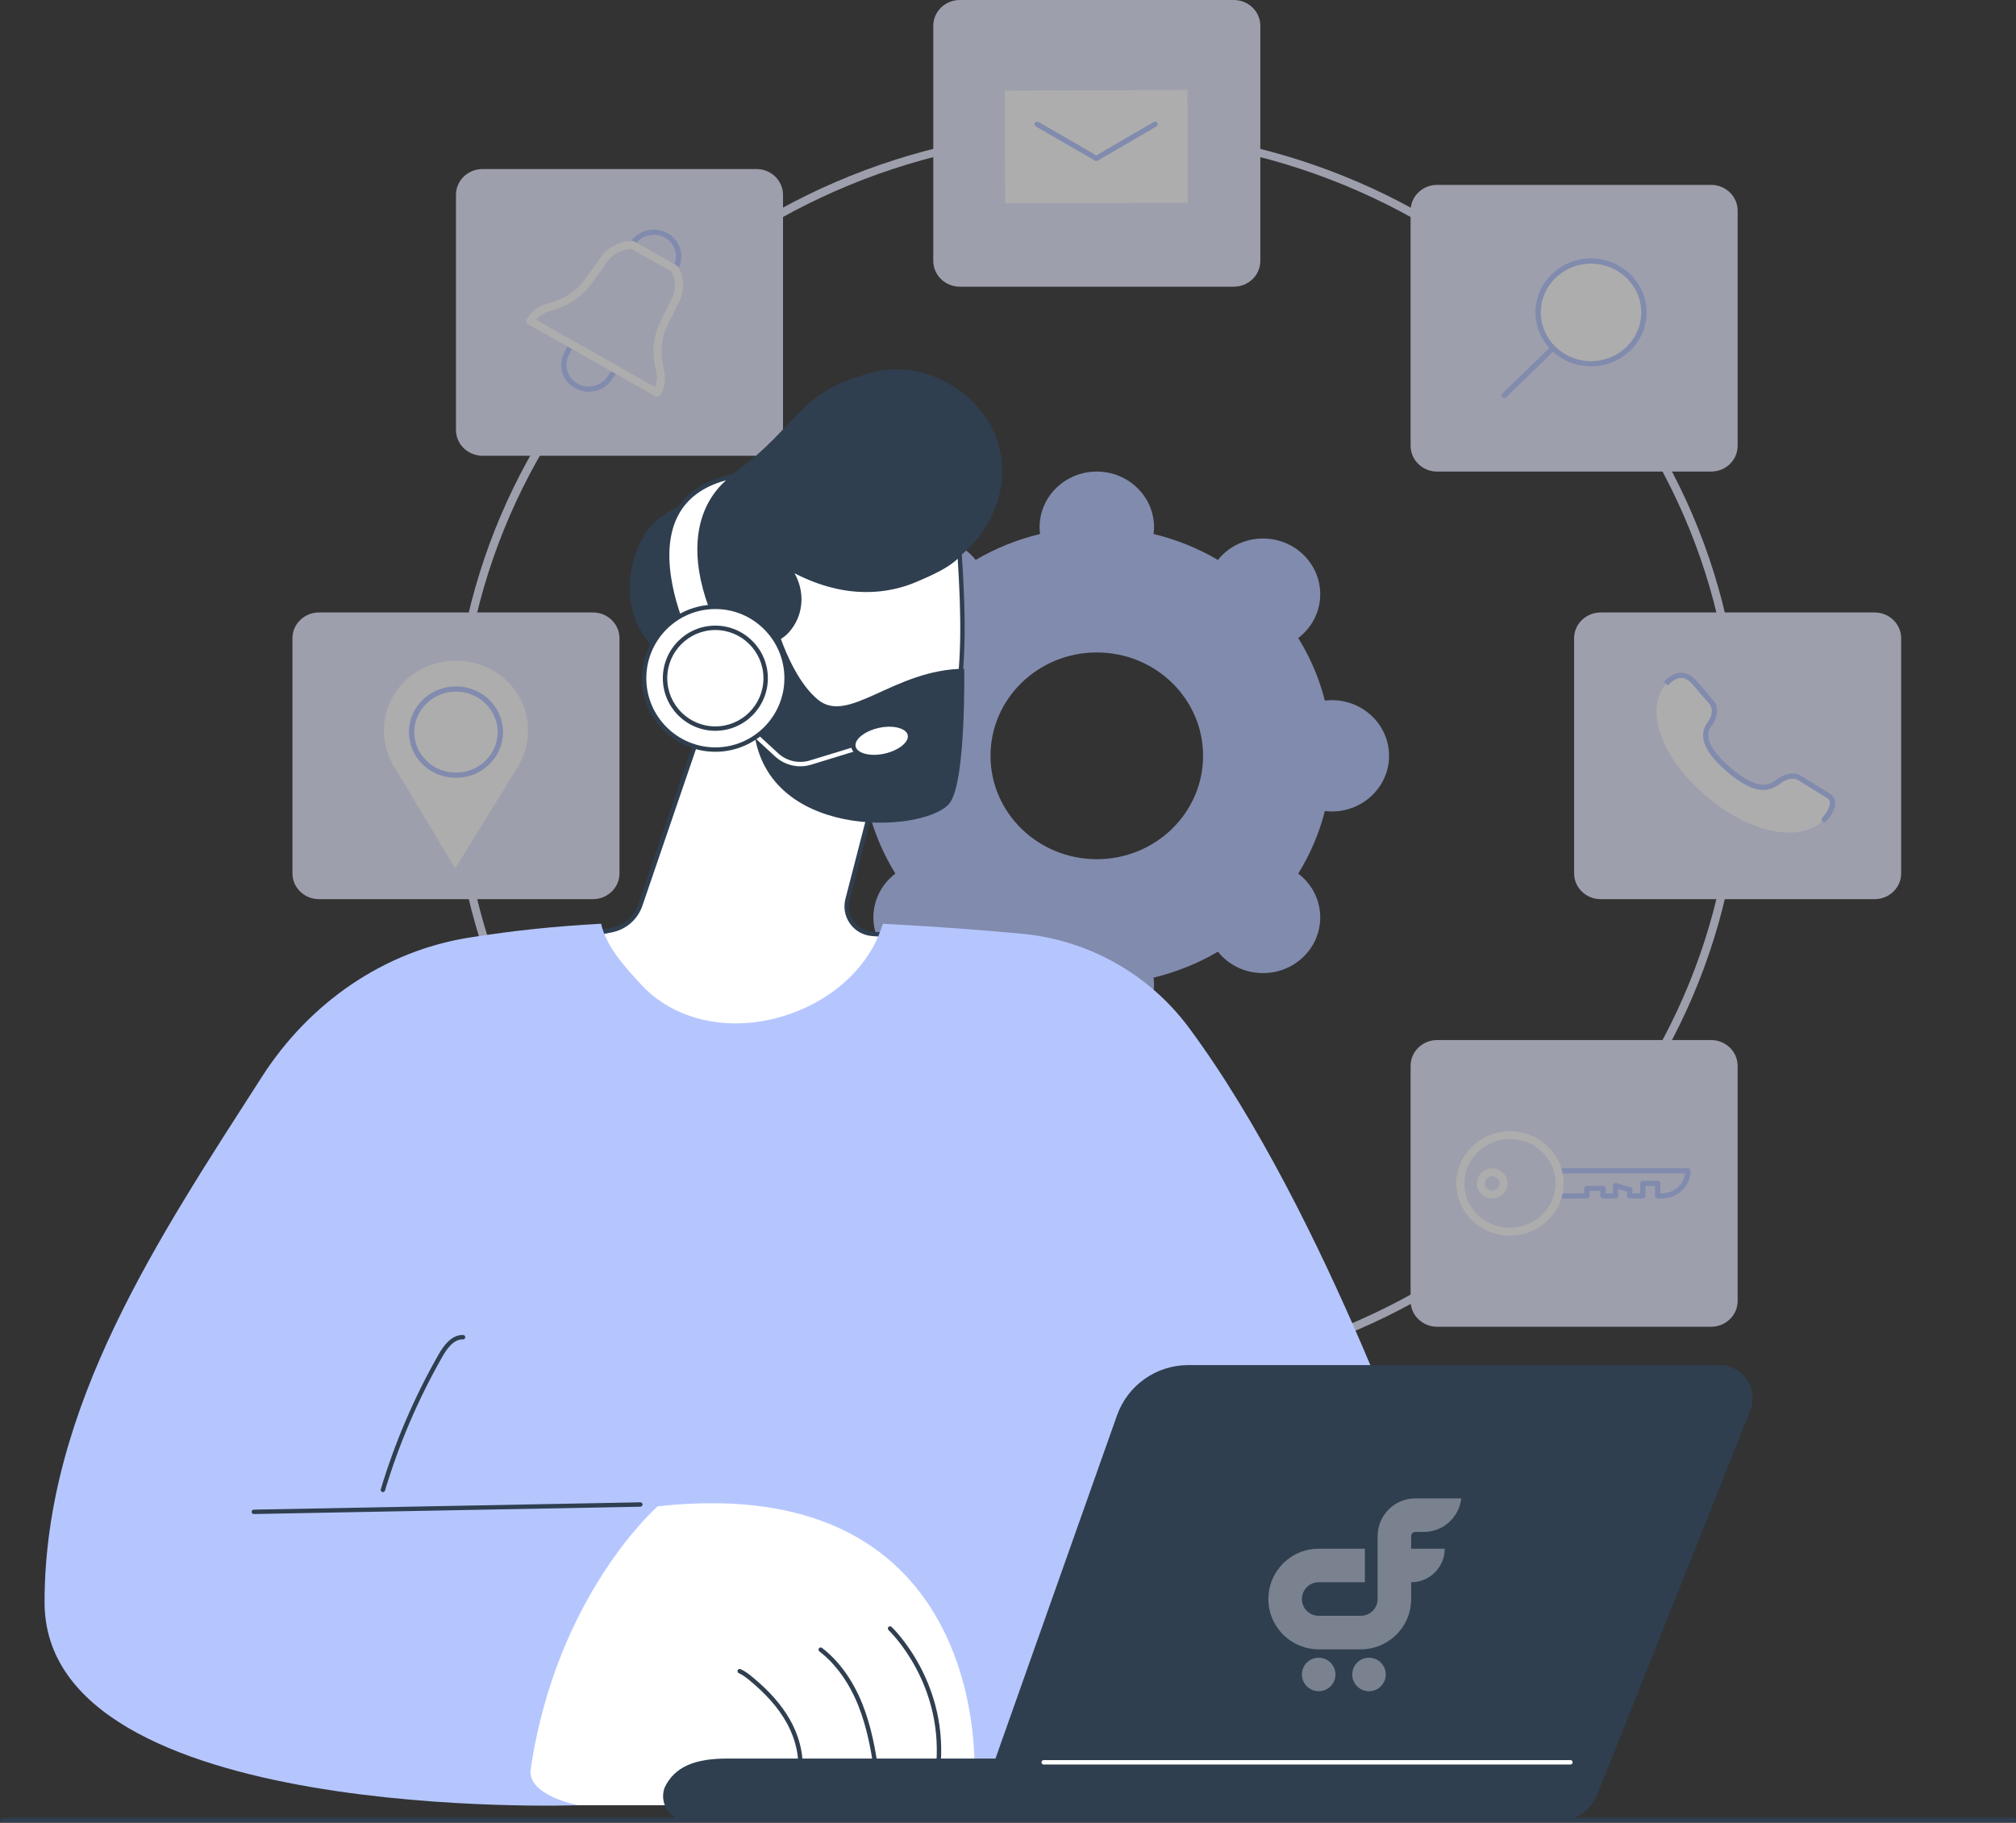 <svg width="324" height="293" viewBox="0 0 324 293" fill="none" xmlns="http://www.w3.org/2000/svg">
<rect x="0" y="0" width="324" height="293" fill="#333333" stroke="none"/>
<g clip-path="url(#clip0_207_135)">
<g opacity="0.6">
<path d="M214.042 112.541C213.663 112.541 213.294 112.569 212.926 112.613C212.01 109.021 210.555 105.638 208.643 102.552C208.934 102.33 209.217 102.096 209.485 101.834C213.078 98.339 213.078 92.676 209.485 89.181C205.892 85.686 200.069 85.686 196.476 89.181C196.208 89.442 195.967 89.716 195.739 90C192.567 88.14 189.088 86.725 185.396 85.834C185.44 85.478 185.47 85.116 185.47 84.747C185.47 79.807 181.352 75.801 176.272 75.801C171.194 75.801 167.076 79.807 167.076 84.747C167.076 85.116 167.104 85.476 167.149 85.834C163.457 86.725 159.979 88.14 156.806 90C156.578 89.718 156.337 89.442 156.068 89.181C152.475 85.686 146.654 85.686 143.061 89.181C139.468 92.676 139.468 98.341 143.061 101.834C143.329 102.096 143.611 102.328 143.903 102.552C141.991 105.638 140.534 109.021 139.619 112.613C139.253 112.569 138.882 112.541 138.502 112.541C133.423 112.541 129.305 116.547 129.305 121.488C129.305 126.428 133.423 130.434 138.502 130.434C138.882 130.434 139.252 130.406 139.619 130.362C140.535 133.954 141.991 137.337 143.903 140.423C143.611 140.645 143.329 140.879 143.061 141.141C139.468 144.636 139.468 150.299 143.061 153.794C146.654 157.289 152.475 157.289 156.068 153.794C156.337 153.533 156.578 153.259 156.806 152.975C159.979 154.835 163.457 156.25 167.149 157.142C167.104 157.497 167.076 157.859 167.076 158.228C167.076 163.168 171.194 167.174 176.272 167.174C181.352 167.174 185.47 163.168 185.47 158.228C185.47 157.859 185.44 157.499 185.396 157.142C189.088 156.25 192.567 154.835 195.739 152.975C195.967 153.257 196.208 153.533 196.476 153.794C200.069 157.289 205.892 157.289 209.485 153.794C213.078 150.299 213.078 144.636 209.485 141.141C209.217 140.879 208.934 140.645 208.643 140.423C210.555 137.337 212.012 133.954 212.926 130.362C213.292 130.406 213.663 130.434 214.042 130.434C219.122 130.434 223.24 126.428 223.24 121.488C223.24 116.547 219.122 112.541 214.042 112.541ZM176.27 138.105C166.836 138.105 159.189 130.667 159.189 121.489C159.189 112.312 166.838 104.873 176.27 104.873C185.704 104.873 193.352 112.312 193.352 121.489C193.352 130.667 185.704 138.105 176.27 138.105Z" fill="#B5C6FF"/>
<path d="M176.272 222.298C148.591 222.298 122.566 211.811 102.99 192.771C83.417 173.731 72.636 148.416 72.636 121.487C72.636 94.558 83.417 69.244 102.99 50.204C122.564 31.164 148.591 20.677 176.272 20.677C203.954 20.677 229.978 31.164 249.554 50.204C269.127 69.244 279.908 94.56 279.908 121.487C279.908 148.414 269.127 173.729 249.554 192.771C229.98 211.811 203.954 222.298 176.272 222.298ZM176.272 21.929C119.836 21.929 73.924 66.591 73.924 121.487C73.924 176.384 119.836 221.045 176.272 221.045C232.707 221.045 278.621 176.384 278.621 121.487C278.621 66.591 232.707 21.929 176.272 21.929Z" fill="#E6E7FF"/>
<path d="M301.279 98.447H257.248C254.892 98.447 252.983 100.304 252.983 102.595V140.382C252.983 142.672 254.892 144.529 257.248 144.529H301.279C303.635 144.529 305.544 142.672 305.544 140.382V102.595C305.544 100.304 303.635 98.447 301.279 98.447Z" fill="#E6E7FF"/>
<path d="M293.923 127.968L289.114 124.991C288.47 124.615 287.225 124.594 285.922 125.565C284.698 126.479 282.725 127.917 277.835 123.718C272.945 119.523 273.968 117.309 274.933 116.136C275.079 115.958 276.102 114.276 275.114 112.977L272.285 109.657C269.956 107.115 267.86 109.763 267.735 109.912C264.283 114.105 266.959 121.758 274.085 127.87C281.21 133.984 289.338 135.607 293.168 131.737C293.304 131.599 295.578 129.094 293.921 127.97L293.923 127.968Z" fill="white"/>
<path d="M293.173 132.152C293.066 132.152 292.959 132.114 292.876 132.035C292.704 131.876 292.7 131.611 292.864 131.444C293.131 131.174 294.187 129.883 294.093 128.967C294.066 128.691 293.934 128.481 293.679 128.309L288.886 125.342C288.363 125.035 287.287 125.073 286.185 125.894C284.515 127.141 282.33 128.127 277.554 124.029C273.743 120.757 272.777 118.091 274.602 115.873C274.611 115.86 275.629 114.348 274.772 113.224L271.957 109.92C271.37 109.278 270.754 108.957 270.123 108.974C269.106 109.002 268.303 109.889 268.081 110.16L267.403 109.647C267.69 109.297 268.711 108.177 270.1 108.139C270.989 108.107 271.833 108.531 272.607 109.375L275.448 112.707C276.584 114.202 275.526 116.085 275.271 116.393C274.669 117.124 273.071 119.067 278.123 123.4C282.769 127.389 284.511 126.089 285.664 125.23C287.092 124.167 288.538 124.161 289.337 124.63L294.154 127.612C294.625 127.93 294.893 128.367 294.945 128.884C295.093 130.345 293.496 132.004 293.48 132.021C293.397 132.107 293.284 132.15 293.171 132.15L293.173 132.152Z" fill="#B5C6FF"/>
<path d="M198.289 0H154.256C151.901 0 149.992 1.857 149.992 4.148V41.934C149.992 44.225 151.901 46.082 154.256 46.082H198.289C200.643 46.082 202.553 44.225 202.553 41.934V4.148C202.553 1.857 200.643 0 198.289 0Z" fill="#E6E7FF"/>
<path d="M161.549 32.686L190.908 32.586L190.843 14.462L161.484 14.562L161.549 32.686Z" fill="white"/>
<path d="M176.202 25.881C176.126 25.881 176.05 25.861 175.982 25.822L166.47 20.325C166.265 20.207 166.2 19.952 166.32 19.753C166.44 19.555 166.703 19.49 166.908 19.608L176.2 24.978L185.413 19.608C185.617 19.488 185.88 19.553 186 19.751C186.123 19.948 186.057 20.206 185.852 20.323L176.42 25.82C176.352 25.86 176.276 25.879 176.2 25.879L176.202 25.881Z" fill="#B5C6FF"/>
<path d="M95.296 98.447H51.264C48.909 98.447 47 100.304 47 102.595V140.381C47 142.672 48.909 144.529 51.264 144.529H95.296C97.651 144.529 99.56 142.672 99.56 140.381V102.595C99.56 100.304 97.651 98.447 95.296 98.447Z" fill="#E6E7FF"/>
<path d="M73.157 139.589L63.325 123.228C60.308 118.206 61.604 111.704 66.469 108.319C68.381 106.989 70.739 106.196 73.346 106.209C75.952 106.222 78.302 107.042 80.199 108.393C85.025 111.831 86.247 118.346 83.173 123.336L73.157 139.591V139.589Z" fill="white"/>
<path d="M73.281 125.026H73.239C71.219 125.015 69.325 124.241 67.904 122.846C66.484 121.451 65.708 119.601 65.72 117.639C65.743 113.602 69.132 110.333 73.281 110.333H73.324C77.493 110.355 80.866 113.669 80.845 117.72C80.821 121.756 77.434 125.024 73.283 125.024L73.281 125.026ZM73.281 111.169C69.601 111.169 66.599 114.066 66.578 117.644C66.568 119.383 67.257 121.022 68.515 122.258C69.774 123.495 71.455 124.18 73.244 124.19H73.281C76.96 124.19 79.963 121.293 79.985 117.714C80.004 114.125 77.014 111.186 73.318 111.167H73.281V111.169Z" fill="#B5C6FF"/>
<path d="M274.999 29.718H230.966C228.612 29.718 226.703 31.575 226.703 33.866V71.653C226.703 73.944 228.612 75.801 230.966 75.801H274.999C277.354 75.801 279.263 73.944 279.263 71.653V33.866C279.263 31.575 277.354 29.718 274.999 29.718Z" fill="#E6E7FF"/>
<path d="M255.7 58.469C260.386 58.469 264.186 54.774 264.186 50.215C264.186 45.657 260.386 41.961 255.7 41.961C251.013 41.961 247.215 45.657 247.215 50.215C247.215 54.774 251.013 58.469 255.7 58.469Z" fill="white"/>
<path d="M255.7 58.885C250.778 58.885 246.772 54.995 246.772 50.213C246.772 45.431 250.776 41.541 255.7 41.541C260.623 41.541 264.626 45.431 264.626 50.213C264.626 54.995 260.623 58.885 255.7 58.885ZM255.7 42.377C251.251 42.377 247.631 45.893 247.631 50.215C247.631 54.537 251.251 58.053 255.7 58.053C260.148 58.053 263.769 54.537 263.769 50.215C263.769 45.893 260.148 42.377 255.7 42.377Z" fill="#B5C6FF"/>
<path d="M241.768 63.974C241.659 63.974 241.548 63.932 241.465 63.85C241.297 63.688 241.297 63.423 241.465 63.26L249.289 55.659C249.455 55.496 249.728 55.496 249.895 55.659C250.063 55.822 250.063 56.087 249.895 56.249L242.071 63.85C241.988 63.932 241.879 63.972 241.768 63.972V63.974Z" fill="#B5C6FF"/>
<path d="M121.578 27.173H77.545C75.19 27.173 73.281 29.03 73.281 31.321V69.108C73.281 71.398 75.19 73.255 77.545 73.255H121.578C123.932 73.255 125.841 71.398 125.841 69.108V31.321C125.841 29.03 123.932 27.173 121.578 27.173Z" fill="#E6E7FF"/>
<path d="M94.609 62.962C93.85 62.962 93.084 62.774 92.388 62.379C90.372 61.24 89.61 58.759 90.652 56.732L91.45 55.148C91.503 55.044 91.598 54.967 91.711 54.933C91.824 54.901 91.948 54.914 92.051 54.971L99.184 59.005C99.288 59.064 99.362 59.16 99.387 59.274C99.415 59.387 99.391 59.505 99.323 59.601L98.297 61.058C97.449 62.286 96.045 62.96 94.612 62.96L94.609 62.962ZM92.016 55.919L91.421 57.103C90.579 58.74 91.193 60.74 92.82 61.66C94.444 62.58 96.539 62.11 97.588 60.594L98.354 59.505L92.018 55.921L92.016 55.919Z" fill="#B5C6FF"/>
<path d="M108.448 43.63C108.374 43.63 108.3 43.611 108.232 43.574L101.399 39.71C101.211 39.604 101.133 39.379 101.22 39.185L101.353 38.881C101.365 38.856 101.377 38.834 101.392 38.813C102.692 36.932 105.289 36.351 107.305 37.492C109.32 38.631 110.082 41.112 109.039 43.138C109.028 43.161 109.012 43.184 108.997 43.206L108.79 43.47C108.707 43.575 108.578 43.632 108.45 43.632L108.448 43.63ZM102.173 39.182L108.323 42.66C109.086 41.046 108.463 39.11 106.872 38.211C105.281 37.312 103.241 37.74 102.173 39.182Z" fill="#B5C6FF"/>
<path d="M105.585 63.736C105.473 63.736 105.362 63.709 105.261 63.651L84.894 52.13C84.746 52.047 84.639 51.909 84.594 51.748C84.551 51.587 84.575 51.417 84.66 51.273C85.394 50.051 86.615 49.161 88.103 48.77C90.615 48.107 92.653 46.77 94 44.9L96.612 41.273C97.69 39.745 99.503 38.813 101.584 38.722C101.711 38.718 101.829 38.745 101.937 38.805L108.77 42.669C108.877 42.73 108.963 42.819 109.019 42.926C109.965 44.73 110.027 46.724 109.189 48.393L107.233 52.388C106.226 54.447 106.034 56.831 106.681 59.278C107.065 60.727 106.872 62.199 106.141 63.422C106.021 63.622 105.806 63.732 105.585 63.732V63.736ZM86.143 51.391L105.308 62.229C105.629 61.418 105.675 60.502 105.436 59.592C104.713 56.857 104.935 54.18 106.074 51.852L108.033 47.852C108.672 46.582 108.64 45.065 107.959 43.659L101.462 39.984C99.865 40.101 98.491 40.826 97.673 41.986L95.056 45.619C93.535 47.731 91.249 49.239 88.442 49.979C87.508 50.225 86.711 50.717 86.144 51.389L86.143 51.391Z" fill="white"/>
<path d="M198.289 196.894H154.256C151.901 196.894 149.992 198.751 149.992 201.042V238.828C149.992 241.119 151.901 242.976 154.256 242.976H198.289C200.643 242.976 202.553 241.119 202.553 238.828V201.042C202.553 198.751 200.643 196.894 198.289 196.894Z" fill="#E6E7FF"/>
<path d="M185.535 217.641C185.298 217.641 185.107 217.453 185.107 217.224V208.232H171.348L167.436 212.034V217.224C167.436 217.455 167.243 217.641 167.008 217.641C166.772 217.641 166.58 217.453 166.58 217.224V211.86C166.58 211.748 166.625 211.642 166.707 211.565L170.871 207.519C170.951 207.441 171.062 207.398 171.175 207.398H185.539C185.777 207.398 185.967 207.585 185.967 207.814V217.224C185.967 217.455 185.774 217.641 185.539 217.641H185.535Z" fill="#B5C6FF"/>
<path d="M171.172 212.276H167.007C166.77 212.276 166.579 212.089 166.579 211.86C166.579 211.631 166.771 211.444 167.007 211.444H170.743V207.816C170.743 207.585 170.935 207.4 171.17 207.4C171.406 207.4 171.598 207.587 171.598 207.816V211.862C171.598 212.093 171.406 212.278 171.17 212.278L171.172 212.276Z" fill="#B5C6FF"/>
<path d="M187.199 232.682H166.878C165.68 232.682 164.703 231.734 164.703 230.569V217.224C164.703 216.878 164.991 216.598 165.347 216.598H177.824V216.365C177.824 215.584 178.478 214.948 179.283 214.948H184.111C184.915 214.948 185.57 215.584 185.57 216.365V216.598H187.201C187.556 216.598 187.844 216.878 187.844 217.224V232.058C187.844 232.404 187.556 232.684 187.201 232.684L187.199 232.682ZM165.989 217.849V230.567C165.989 231.042 166.388 231.43 166.876 231.43H186.555V217.849H184.925C184.569 217.849 184.281 217.569 184.281 217.222V216.365C184.281 216.274 184.203 216.199 184.109 216.199H179.282C179.186 216.199 179.11 216.272 179.11 216.365V217.222C179.11 217.569 178.822 217.849 178.466 217.849H165.989Z" fill="white"/>
<path d="M274.999 167.178H230.966C228.612 167.178 226.703 169.035 226.703 171.326V209.112C226.703 211.403 228.612 213.26 230.966 213.26H274.999C277.354 213.26 279.263 211.403 279.263 209.112V171.326C279.263 169.035 277.354 167.178 274.999 167.178Z" fill="#E6E7FF"/>
<path d="M250.379 192.65C250.235 192.65 250.1 192.58 250.019 192.46C249.939 192.343 249.928 192.194 249.984 192.065C249.984 192.063 250.224 191.49 250.224 190.214C250.224 189.109 249.973 188.333 249.971 188.326C249.93 188.199 249.954 188.061 250.033 187.953C250.115 187.845 250.244 187.781 250.379 187.781L271.272 187.771C271.387 187.771 271.496 187.815 271.575 187.894C271.655 187.974 271.702 188.078 271.702 188.19C271.702 190.644 269.648 192.642 267.123 192.642H266.41C266.298 192.642 266.187 192.599 266.107 192.521C266.027 192.443 265.981 192.337 265.981 192.226V190.625H264.454V192.226C264.454 192.457 264.261 192.642 264.025 192.642H261.936C261.823 192.642 261.712 192.599 261.633 192.521C261.553 192.443 261.507 192.337 261.507 192.226V191.55L260.071 191.124V192.226C260.071 192.457 259.878 192.642 259.641 192.642H257.631C257.519 192.642 257.408 192.599 257.328 192.521C257.249 192.443 257.201 192.337 257.201 192.226V191.437H255.461V192.226C255.461 192.457 255.268 192.642 255.032 192.642L250.377 192.646L250.379 192.65ZM250.924 188.615C251 188.996 251.081 189.55 251.081 190.216C251.081 190.935 251.014 191.459 250.942 191.815H254.607V191.022C254.607 190.791 254.799 190.606 255.034 190.606H257.633C257.746 190.606 257.857 190.649 257.937 190.727C258.016 190.805 258.064 190.911 258.064 191.022V191.811H259.215V190.562C259.215 190.43 259.279 190.305 259.388 190.228C259.497 190.148 259.637 190.125 259.767 190.163L262.061 190.843C262.242 190.895 262.364 191.058 262.364 191.242V191.809H263.596V190.209C263.596 189.978 263.788 189.792 264.023 189.792H266.408C266.523 189.792 266.632 189.836 266.713 189.913C266.792 189.991 266.839 190.097 266.839 190.209V191.808H267.121C269.029 191.808 270.605 190.405 270.819 188.606L250.924 188.613V188.615Z" fill="#B5C6FF"/>
<path d="M242.664 198.597C240.364 198.597 238.201 197.729 236.575 196.149C234.946 194.567 234.052 192.465 234.052 190.226C234.052 185.607 237.919 181.843 242.674 181.838C247.43 181.838 251.297 185.596 251.297 190.217C251.297 194.838 247.427 198.599 242.674 198.599H242.662L242.664 198.597ZM242.675 183.088C238.631 183.094 235.34 186.296 235.34 190.226C235.34 192.13 236.102 193.918 237.485 195.263C238.868 196.607 240.706 197.347 242.666 197.347H242.675C246.721 197.347 250.013 194.149 250.013 190.217C250.013 186.284 246.721 183.09 242.677 183.09L242.675 183.088Z" fill="white"/>
<path d="M239.813 192.612C238.454 192.612 237.347 191.535 237.347 190.213C237.347 188.89 238.454 187.811 239.813 187.811C241.173 187.811 242.282 188.888 242.282 190.213C242.282 191.537 241.175 192.612 239.813 192.612ZM239.813 189.062C239.162 189.062 238.633 189.577 238.633 190.211C238.633 190.845 239.162 191.359 239.813 191.359C240.465 191.359 240.994 190.845 240.994 190.211C240.994 189.577 240.465 189.062 239.813 189.062Z" fill="white"/>
<path d="M120.982 164.11H76.951C74.596 164.11 72.686 165.967 72.686 168.258V206.045C72.686 208.336 74.596 210.193 76.951 210.193H120.982C123.338 210.193 125.247 208.336 125.247 206.045V168.258C125.247 165.967 123.338 164.11 120.982 164.11Z" fill="#E6E7FF"/>
<path d="M105.459 187.179C105.483 185.359 107.02 183.9 108.893 183.923C110.766 183.946 112.266 185.439 112.244 187.259C112.222 189.079 110.685 190.538 108.812 190.516C106.938 190.493 105.438 189 105.459 187.179Z" fill="white"/>
<path d="M92.47 195.764C92.616 193.949 91.22 192.362 89.352 192.22C87.484 192.078 85.852 193.434 85.706 195.249C85.56 197.064 86.956 198.651 88.824 198.793C90.692 198.935 92.325 197.579 92.47 195.764Z" fill="white"/>
<path d="M92.197 194.616C92.031 194.616 91.874 194.521 91.804 194.364C91.71 194.152 91.809 193.908 92.027 193.815L105.417 188.201C105.633 188.11 105.886 188.207 105.981 188.419C106.074 188.631 105.975 188.875 105.757 188.967L92.368 194.582C92.313 194.605 92.255 194.616 92.198 194.616H92.197Z" fill="#B5C6FF"/>
<path d="M92.564 179.069C92.709 177.254 91.313 175.668 89.445 175.527C87.577 175.385 85.945 176.742 85.799 178.557C85.654 180.372 87.051 181.958 88.919 182.1C90.787 182.241 92.419 180.884 92.564 179.069Z" fill="white"/>
<path d="M105.598 186.283C105.54 186.283 105.482 186.271 105.426 186.247L92.088 180.513C91.872 180.42 91.773 180.172 91.868 179.962C91.966 179.752 92.216 179.658 92.434 179.749L105.772 185.482C105.988 185.575 106.087 185.823 105.991 186.033C105.919 186.188 105.764 186.281 105.598 186.281V186.283Z" fill="#B5C6FF"/>
</g>
<path d="M114.001 113.034L102.901 145.484C102.192 147.557 100.429 149.094 98.277 149.513L93.335 150.474C93.335 150.474 106.184 178.365 127.837 173.693C149.49 169.021 144.728 150.474 144.728 150.474L140.147 150.103C137.405 149.882 135.524 147.241 136.213 144.578L141.361 124.637C141.361 124.637 120.379 107.725 114 113.036L114.001 113.034Z" fill="white"/>
<path d="M123.046 174.564C115.744 174.564 108.621 171.001 102.208 164.076C96.32 157.719 93.048 150.692 93.016 150.622C92.971 150.524 92.972 150.41 93.022 150.312C93.072 150.216 93.163 150.147 93.269 150.126L98.211 149.165C100.233 148.772 101.902 147.318 102.569 145.369L113.669 112.919C113.69 112.858 113.727 112.803 113.778 112.762C120.305 107.327 140.721 123.661 141.588 124.359C141.695 124.446 141.743 124.588 141.708 124.723L136.559 144.664C136.258 145.832 136.485 147.068 137.187 148.05C137.886 149.033 138.977 149.653 140.181 149.749L144.761 150.12C144.912 150.132 145.037 150.238 145.076 150.384C145.156 150.694 146.977 158.051 142.839 164.746C139.967 169.395 134.947 172.52 127.916 174.036C126.289 174.388 124.665 174.561 123.049 174.561L123.046 174.564ZM93.855 150.734C94.638 152.313 97.73 158.208 102.738 163.609C108.074 169.364 116.747 175.724 127.763 173.348C134.595 171.874 139.462 168.859 142.23 164.384C145.8 158.612 144.715 152.132 144.441 150.806L140.12 150.456C138.708 150.343 137.427 149.616 136.606 148.462C135.784 147.308 135.516 145.86 135.871 144.489L140.962 124.771C138.927 123.165 120.171 108.62 114.303 113.248L103.237 145.601C102.489 147.788 100.615 149.422 98.344 149.863L93.855 150.736V150.734Z" fill="#2F3F50"/>
<path d="M160.769 72.691C162.665 82.053 155.377 90.541 149.073 92.104C148.85 92.158 148.626 92.208 148.407 92.256C148.273 92.72 148.107 93.183 147.897 93.641C145.417 99.066 138.321 101.705 132.361 101.166C130.633 103.014 128.383 105.588 125.995 108.842C118.374 119.234 112.965 114.56 105.047 104.271C103.993 102.9 102.473 101.151 101.684 98.251C100.118 92.49 102.826 87.303 103.171 86.666C105.754 81.886 109.081 82.064 116.389 77.156C127.502 69.692 127.695 63.988 137.246 60.766C139.775 59.912 142.957 58.88 146.93 59.611C152.709 60.671 159.27 65.295 160.767 72.689L160.769 72.691Z" fill="#2F3F50"/>
<path d="M121.567 118.08C121.567 118.08 126.944 130.496 141.028 128.203C155.113 125.91 155.469 107.996 154.213 88.96C152.804 90.758 149.652 92.143 147.164 93.201C137.035 97.507 127.924 91.861 126.583 91.139C128.996 94.104 128.999 98.13 126.968 100.856C125.846 102.359 124.231 103.445 120.49 103.51C120.49 103.51 118.206 97.547 112.893 101.008C107.58 104.469 109.556 119.073 121.565 118.082L121.567 118.08Z" fill="white"/>
<path d="M137.67 128.837C126.954 128.837 122.118 120.002 121.351 118.451C116.139 118.794 112.056 116.166 110.419 111.389C108.975 107.174 109.978 102.483 112.699 100.71C114.353 99.632 115.908 99.317 117.317 99.774C119.332 100.429 120.406 102.454 120.72 103.149C124.393 103.039 125.758 101.881 126.682 100.642C128.703 97.932 128.548 94.115 126.307 91.36C126.201 91.23 126.201 91.041 126.309 90.911C126.416 90.781 126.601 90.746 126.75 90.824C126.82 90.863 126.91 90.914 127.023 90.975C135.745 95.864 142.713 94.704 147.024 92.872C149.216 91.939 152.528 90.532 153.932 88.738C154.022 88.623 154.174 88.576 154.315 88.618C154.455 88.661 154.554 88.787 154.564 88.933C155.747 106.845 155.779 126.156 141.085 128.548C139.886 128.744 138.748 128.832 137.67 128.832V128.837ZM121.567 117.727C121.707 117.727 121.835 117.811 121.891 117.941C121.944 118.063 127.334 130.074 140.972 127.855C154.861 125.594 155.021 107.178 153.914 89.815C152.38 91.293 149.823 92.458 147.304 93.528C143.016 95.351 136.196 96.533 127.698 92.146C129.307 94.991 129.179 98.484 127.252 101.069C126.251 102.412 124.666 103.794 120.497 103.866H120.491C120.345 103.866 120.213 103.776 120.16 103.64C120.15 103.616 119.168 101.122 117.095 100.451C115.9 100.065 114.551 100.352 113.086 101.308C110.623 102.913 109.745 107.243 111.088 111.166C112.636 115.691 116.545 118.144 121.537 117.734C121.546 117.734 121.556 117.734 121.566 117.734L121.567 117.727Z" fill="#2F3F50"/>
<path d="M120.737 112.822C120.59 112.822 120.453 112.731 120.402 112.583C120.092 111.677 119.771 110.74 119.216 109.966C118.624 109.142 117.827 108.636 117.026 108.582C116.83 108.569 116.684 108.399 116.697 108.205C116.712 108.009 116.883 107.869 117.074 107.876C118.085 107.945 119.075 108.558 119.791 109.554C120.407 110.411 120.744 111.399 121.071 112.354C121.134 112.538 121.036 112.739 120.851 112.803C120.814 112.816 120.774 112.822 120.737 112.822Z" fill="#2F3F50"/>
<path d="M124.144 98.29C124.144 98.29 126.439 108.253 131.406 112.426C136.374 116.6 143.642 107.569 154.961 107.497C154.961 107.497 155.272 125.047 152.75 128.91C149.565 133.784 124.295 135.453 121.335 118.504C121.335 118.504 124.024 110.35 120.26 103.932L124.144 98.29Z" fill="#2F3F50"/>
<path d="M118.303 76.485C118.303 76.485 107.643 82.115 115.001 99.428L110.263 101.999C110.263 101.999 99.546 79.847 118.303 76.485Z" fill="white"/>
<path d="M110.262 102.353C110.225 102.353 110.19 102.348 110.153 102.336C110.062 102.305 109.985 102.239 109.943 102.153C109.712 101.676 104.343 90.393 108.295 82.64C110.052 79.192 113.397 77.003 118.238 76.135C118.413 76.105 118.578 76.204 118.634 76.368C118.692 76.532 118.62 76.715 118.466 76.796C118.44 76.811 115.857 78.213 114.188 81.658C111.973 86.231 112.366 92.328 115.324 99.289C115.397 99.457 115.328 99.651 115.167 99.738L110.429 102.31C110.376 102.339 110.319 102.353 110.262 102.353ZM116.704 77.201C112.985 78.194 110.373 80.126 108.927 82.963C105.502 89.681 109.564 99.564 110.427 101.508L114.551 99.269C110.846 90.372 111.968 84.598 113.574 81.308C114.537 79.338 115.764 78.011 116.704 77.199V77.201Z" fill="#2F3F50"/>
<path d="M128.628 123.175C127.149 123.175 125.692 122.625 124.577 121.598L117.074 114.682C116.93 114.551 116.922 114.326 117.053 114.182C117.186 114.039 117.41 114.029 117.554 114.161L125.057 121.076C126.425 122.338 128.38 122.784 130.159 122.236L141.593 118.731C141.781 118.673 141.978 118.779 142.034 118.965C142.092 119.151 141.986 119.35 141.8 119.406L130.366 122.912C129.796 123.087 129.211 123.172 128.628 123.172V123.175Z" fill="white"/>
<path d="M142.227 121.487C144.73 120.938 146.523 119.412 146.23 118.078C145.938 116.744 143.672 116.108 141.168 116.656C138.665 117.205 136.873 118.731 137.165 120.065C137.457 121.399 139.724 122.035 142.227 121.487Z" fill="white"/>
<path d="M140.462 122.036C139.855 122.036 139.281 121.964 138.769 121.819C137.681 121.513 136.988 120.916 136.819 120.136C136.482 118.588 138.36 116.906 141.095 116.308C142.361 116.03 143.614 116.033 144.627 116.319C145.715 116.625 146.406 117.222 146.576 118.002C146.915 119.55 145.036 121.232 142.3 121.83C141.676 121.967 141.053 122.036 140.462 122.036ZM142.933 116.811C142.393 116.811 141.822 116.874 141.246 117.001C138.976 117.498 137.265 118.865 137.509 119.987C137.62 120.491 138.148 120.911 138.96 121.139C139.862 121.392 140.993 121.392 142.148 121.139C144.418 120.641 146.129 119.274 145.883 118.153C145.771 117.641 145.256 117.232 144.433 117.001C143.982 116.874 143.473 116.811 142.933 116.811Z" fill="#2F3F50"/>
<path d="M114.967 120.484C121.292 120.484 126.419 115.349 126.419 109.014C126.419 102.678 121.292 97.543 114.967 97.543C108.643 97.543 103.516 102.678 103.516 109.014C103.516 115.349 108.643 120.484 114.967 120.484Z" fill="white"/>
<path d="M114.968 120.839C108.458 120.839 103.163 115.534 103.163 109.014C103.163 102.493 108.458 97.188 114.968 97.188C121.477 97.188 126.772 102.493 126.772 109.014C126.772 115.534 121.477 120.839 114.968 120.839ZM114.968 97.896C108.848 97.896 103.871 102.883 103.871 109.014C103.871 115.144 108.848 120.131 114.968 120.131C121.087 120.131 126.064 115.144 126.064 109.014C126.064 102.883 121.087 97.896 114.968 97.896Z" fill="#2F3F50"/>
<path d="M114.966 117.112C119.431 117.112 123.05 113.486 123.05 109.014C123.05 104.541 119.431 100.916 114.966 100.916C110.502 100.916 106.883 104.541 106.883 109.014C106.883 113.486 110.502 117.112 114.966 117.112Z" fill="white"/>
<path d="M114.966 117.466C110.313 117.466 106.528 113.675 106.528 109.014C106.528 104.353 110.313 100.561 114.966 100.561C119.62 100.561 123.405 104.353 123.405 109.014C123.405 113.675 119.62 117.466 114.966 117.466ZM114.966 101.27C110.703 101.27 107.236 104.744 107.236 109.015C107.236 113.287 110.703 116.76 114.966 116.76C119.23 116.76 122.697 113.287 122.697 109.015C122.697 104.744 119.23 101.27 114.966 101.27Z" fill="#2F3F50"/>
<path d="M191.104 165.224C184.697 156.573 174.908 151.072 164.188 150.084C158.083 149.521 150.428 148.922 141.89 148.486C141.42 150.023 140.764 151.51 139.91 152.914C137.436 156.987 133.56 160.122 129.24 162.068C124.919 164.016 120.082 164.897 115.36 164.326C110.735 163.767 106.336 161.799 103.14 158.355C100.534 155.549 97.408 152.157 96.608 148.476C88.861 148.914 82.757 149.556 75.486 150.695C61.61 152.869 49.661 161.272 42.081 173.098C25.547 198.895 7.162 226.132 7.162 257.55C7.162 293.271 92.914 290.168 92.914 290.168H176.521L229.982 244.746C229.982 244.746 213.341 195.259 191.103 165.223L191.104 165.224Z" fill="#B5C6FF"/>
<path d="M85.291 284.361C84.659 288.623 92.914 290.168 92.914 290.168H118.495L156.588 285.271C156.588 285.271 159.561 236.189 105.706 242.119C105.706 242.119 89.454 256.257 85.291 284.36V284.361Z" fill="white"/>
<path d="M128.532 285.817C128.514 285.817 128.498 285.817 128.48 285.814C128.288 285.786 128.153 285.607 128.182 285.413C128.583 282.664 127.938 279.611 126.367 276.814C125.052 274.471 123.107 272.264 120.421 270.064C119.909 269.645 119.357 269.212 118.733 268.939C118.553 268.86 118.473 268.652 118.552 268.474C118.63 268.296 118.837 268.212 119.017 268.292C119.723 268.602 120.32 269.067 120.87 269.518C123.625 271.776 125.626 274.049 126.985 276.471C128.631 279.402 129.305 282.616 128.882 285.519C128.856 285.695 128.705 285.822 128.532 285.822V285.817Z" fill="#2F3F50"/>
<path d="M140.845 285.111C140.672 285.111 140.521 284.984 140.495 284.807C140.033 281.547 139.369 277.733 137.944 274.165C136.47 270.471 134.305 267.455 131.685 265.443C131.531 265.324 131.5 265.101 131.621 264.947C131.739 264.793 131.961 264.762 132.117 264.883C134.838 266.973 137.081 270.092 138.602 273.903C140.054 277.541 140.728 281.407 141.196 284.71C141.224 284.904 141.089 285.082 140.896 285.109C140.879 285.112 140.863 285.112 140.847 285.112L140.845 285.111Z" fill="#2F3F50"/>
<path d="M150.708 285.111C150.694 285.111 150.681 285.111 150.667 285.108C150.473 285.085 150.335 284.909 150.357 284.715C152.021 270.778 142.896 262.105 142.803 262.02C142.66 261.887 142.652 261.663 142.785 261.52C142.918 261.377 143.142 261.371 143.286 261.502C143.381 261.59 152.765 270.508 151.06 284.798C151.039 284.978 150.885 285.109 150.708 285.109V285.111Z" fill="#2F3F50"/>
<path d="M249.614 292.716H110.662C109.839 292.716 109.016 292.504 108.337 292.039C106.749 290.946 106.197 288.991 106.824 287.312C108.463 283.875 111.85 282.667 116.856 282.667H258.729L256.889 287.672C255.753 290.707 252.853 292.719 249.612 292.719L249.614 292.716Z" fill="#2F3F50"/>
<path d="M250.401 292.716C253.18 292.716 255.678 291.022 256.707 288.442L281.305 226.708C281.958 225.07 281.756 223.215 280.766 221.755C279.776 220.295 278.129 219.422 276.365 219.422H190.966C185.821 219.422 181.233 222.665 179.515 227.515L156.426 292.718H250.401V292.716Z" fill="#2F3F50"/>
<path d="M252.399 283.624H167.732C167.536 283.624 167.379 283.465 167.379 283.271C167.379 283.076 167.538 282.918 167.732 282.918H252.399C252.595 282.918 252.752 283.076 252.752 283.271C252.752 283.465 252.593 283.624 252.399 283.624Z" fill="white"/>
<path d="M40.791 243.364C40.598 243.364 40.441 243.21 40.438 243.018C40.434 242.822 40.59 242.662 40.784 242.657L102.909 241.478H102.916C103.108 241.478 103.266 241.632 103.269 241.824C103.272 242.02 103.116 242.18 102.922 242.185L40.797 243.364H40.791Z" fill="#2F3F50"/>
<path d="M61.538 239.839C61.504 239.839 61.47 239.834 61.435 239.825C61.249 239.769 61.141 239.571 61.197 239.384C63.458 231.858 66.576 224.58 70.465 217.751C71.256 216.362 72.534 214.523 74.432 214.584C74.627 214.591 74.78 214.754 74.773 214.95C74.767 215.141 74.61 215.292 74.42 215.292C74.416 215.292 74.412 215.292 74.407 215.292C72.885 215.231 71.781 216.872 71.08 218.103C67.216 224.885 64.119 232.113 61.875 239.589C61.828 239.741 61.688 239.841 61.536 239.841L61.538 239.839Z" fill="#2F3F50"/>
<path d="M323.64 292.893H0.36C0.16 292.893 0 292.734 0 292.54L0.722 292.187H323.64C323.84 292.187 324 292.346 324 292.54C324 292.734 323.838 292.893 323.64 292.893Z" fill="#2F3F50"/>
<path d="M223.24 242.563C222.108 243.668 221.404 245.206 221.404 246.913V257.023C221.404 258.509 220.193 259.719 218.708 259.719H211.93C210.444 259.719 209.235 258.509 209.235 257.023C209.235 255.538 210.444 254.326 211.93 254.326H219.361V248.935H211.93C211.474 248.935 211.023 248.972 210.581 249.044C206.759 249.689 203.845 253.018 203.845 257.023C203.845 260.545 206.096 263.539 209.235 264.646C209.668 264.799 210.118 264.926 210.581 264.995C211.023 265.076 211.474 265.116 211.93 265.116H218.708C219.17 265.116 219.618 265.076 220.055 264.995C220.517 264.926 220.969 264.799 221.405 264.646C224.544 263.539 226.796 260.545 226.796 257.023V254.326C229.776 254.326 232.188 251.913 232.188 248.936H226.796V246.912C226.796 246.538 227.098 246.241 227.467 246.241H228.818C230.462 246.241 231.956 245.59 233.049 244.522C234.028 243.568 234.69 242.285 234.845 240.845H227.468C225.828 240.846 224.334 241.502 223.24 242.563Z" fill="#79828E"/>
<path d="M211.93 266.458C210.443 266.458 209.235 267.662 209.235 269.15C209.235 270.636 210.443 271.845 211.93 271.845C213.42 271.845 214.628 270.636 214.628 269.148C214.628 267.662 213.419 266.458 211.93 266.458Z" fill="#79828E"/>
<path d="M220.016 266.458C218.527 266.458 217.324 267.662 217.324 269.15C217.324 270.636 218.527 271.845 220.016 271.845C221.509 271.845 222.712 270.636 222.712 269.148C222.711 267.662 221.509 266.458 220.016 266.458Z" fill="#79828E"/>
</g>
<defs>
<clipPath id="clip0_207_135">
<rect width="324" height="293" fill="white"/>
</clipPath>
</defs>
</svg>
